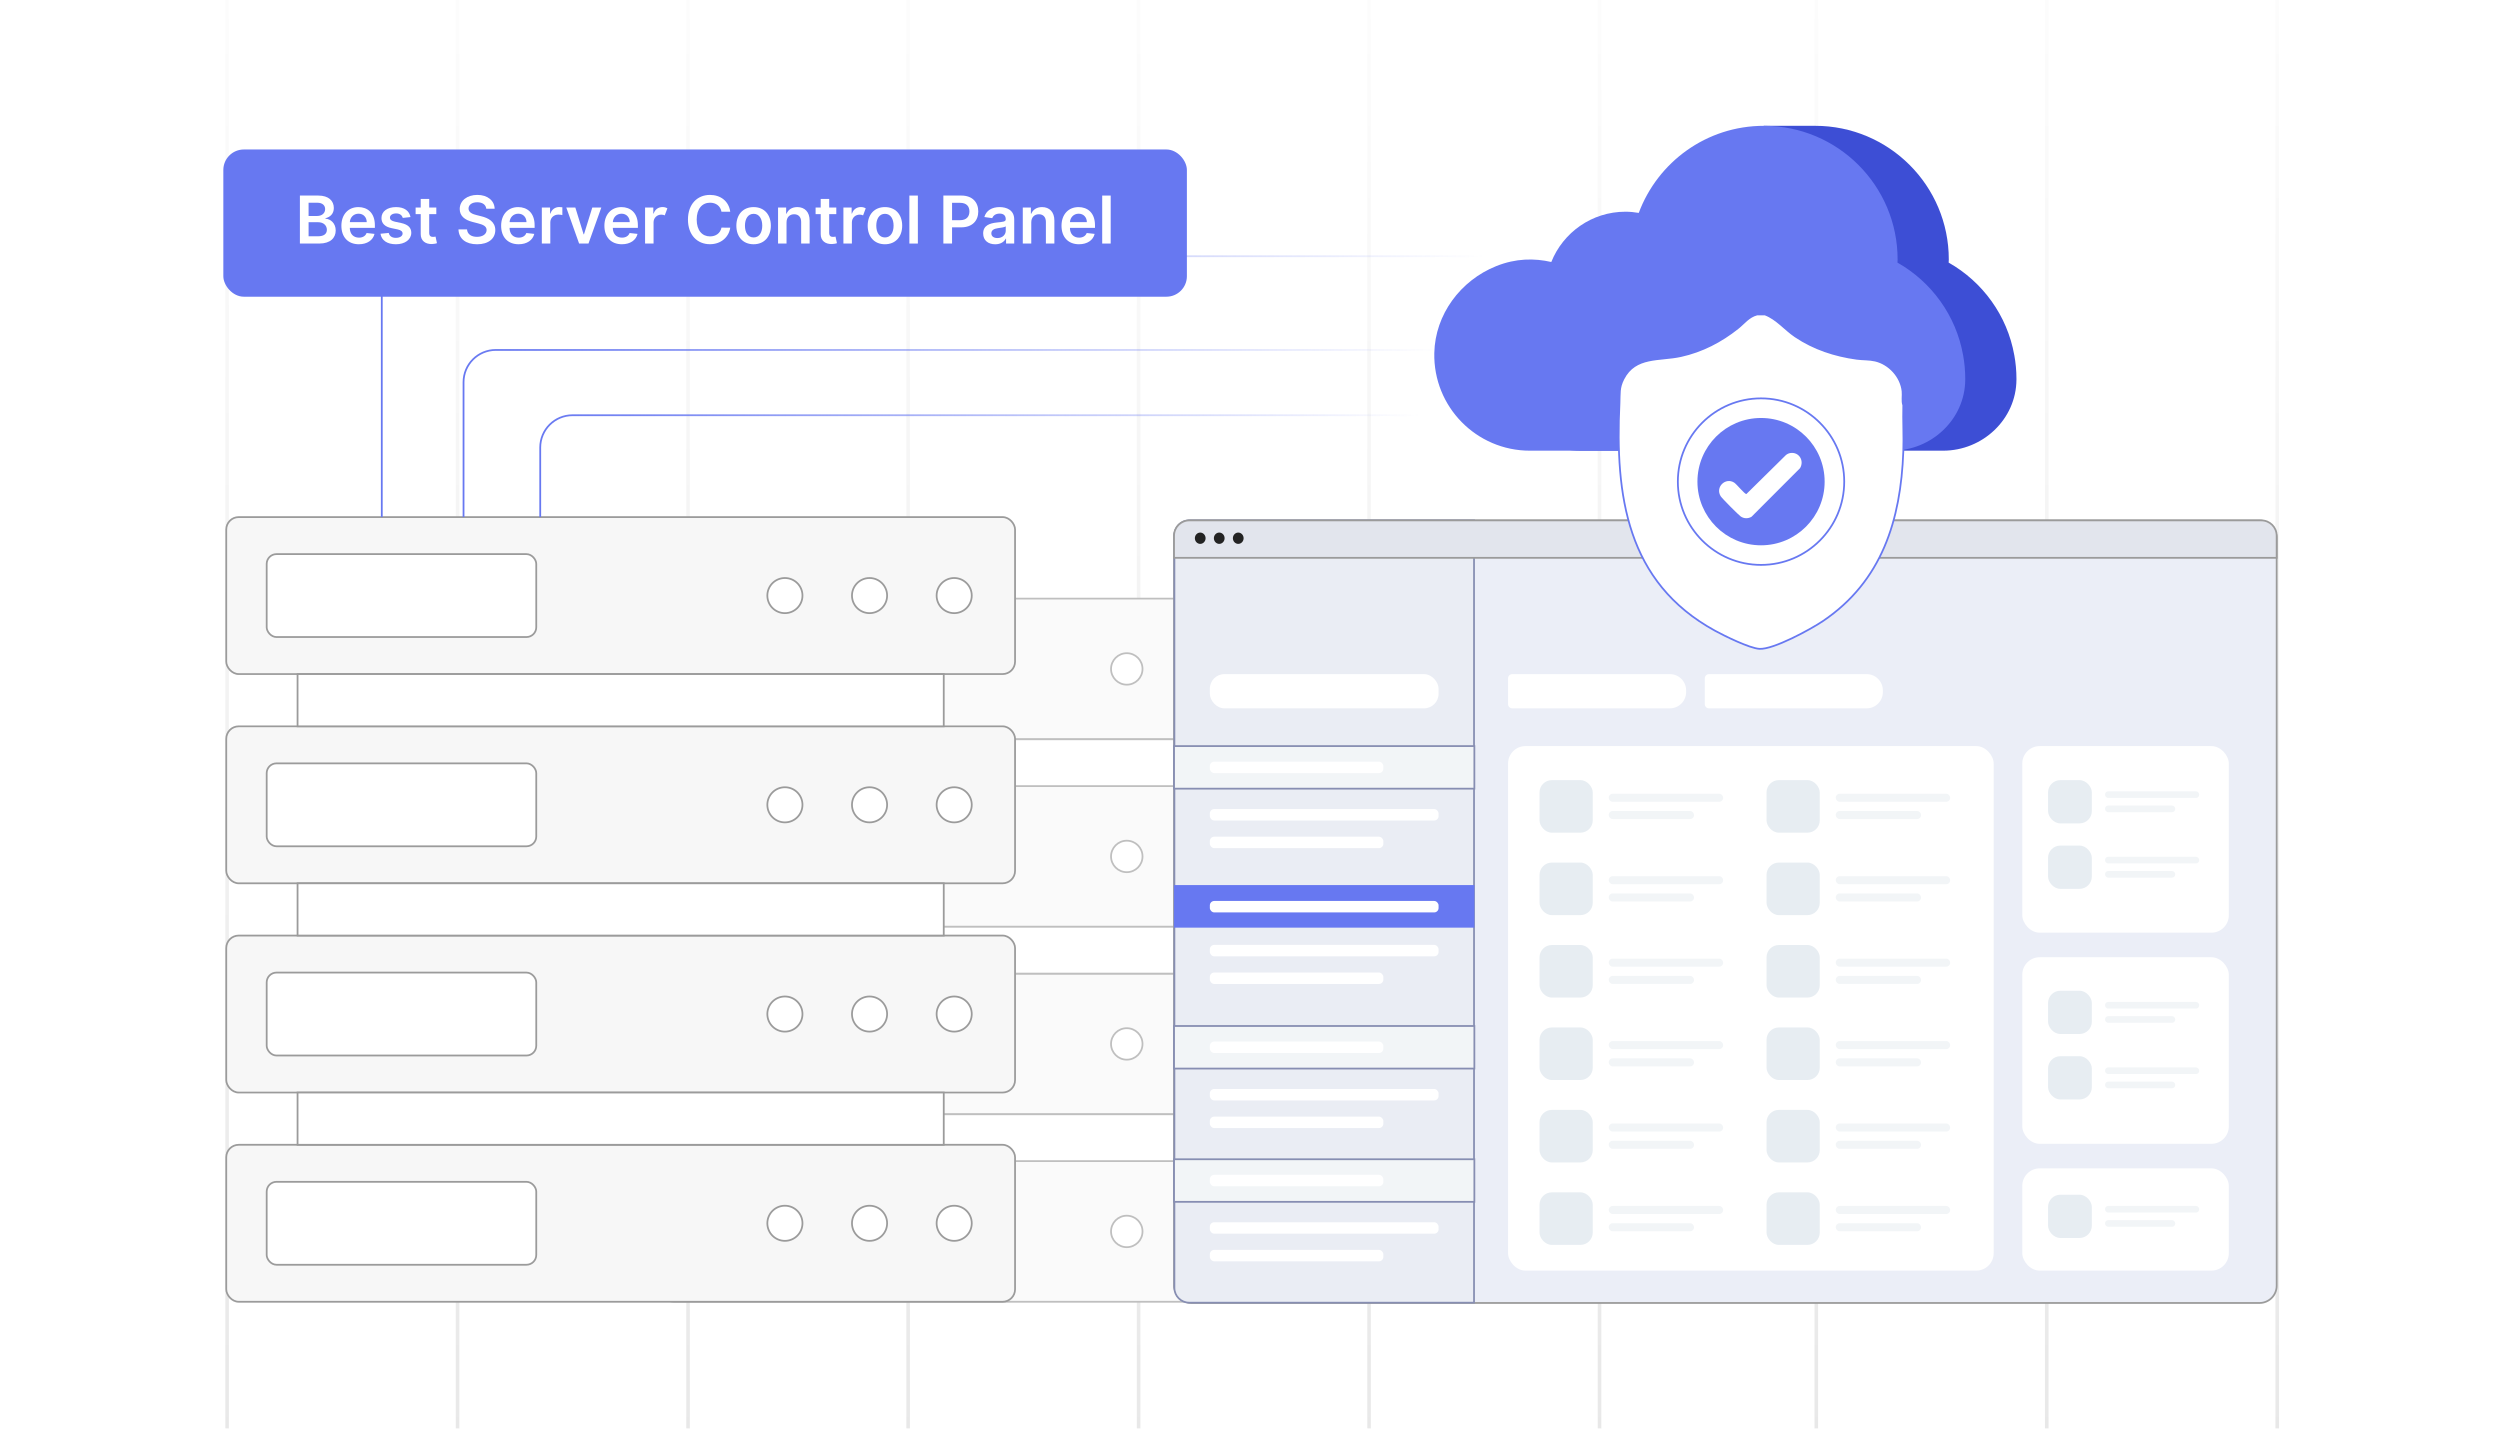 <?xml version="1.0" encoding="UTF-8"?>
<svg id="Layer_1" data-name="Layer 1" xmlns="http://www.w3.org/2000/svg" xmlns:xlink="http://www.w3.org/1999/xlink" viewBox="0 0 350 200">
  <defs>
    <clipPath id="clippath">
      <rect width="350" height="200" fill="none"/>
    </clipPath>
    <linearGradient id="linear-gradient" x1="43.988" y1="231.019" x2="43.988" y2="-25.019" gradientTransform="translate(179.947 0)" gradientUnits="userSpaceOnUse">
      <stop offset="0" stop-color="#000"/>
      <stop offset="1" stop-color="#000" stop-opacity="0"/>
    </linearGradient>
    <linearGradient id="linear-gradient-2" x1="-52.807" y1="231.019" x2="-52.807" y2="-25.019" xlink:href="#linear-gradient"/>
    <linearGradient id="linear-gradient-3" x1="-20.542" y1="231.019" x2="-20.542" y2="-25.019" xlink:href="#linear-gradient"/>
    <linearGradient id="linear-gradient-4" x1="11.723" y1="231.019" x2="11.723" y2="-25.019" xlink:href="#linear-gradient"/>
    <linearGradient id="linear-gradient-5" x1="74.336" y1="231.019" x2="74.336" y2="-25.019" xlink:href="#linear-gradient"/>
    <linearGradient id="linear-gradient-6" x1="106.601" y1="231.019" x2="106.601" y2="-25.019" xlink:href="#linear-gradient"/>
    <linearGradient id="linear-gradient-7" x1="138.867" y1="231.019" x2="138.867" y2="-25.019" xlink:href="#linear-gradient"/>
    <linearGradient id="linear-gradient-8" x1="-83.62" y1="231.019" x2="-83.62" y2="-25.019" xlink:href="#linear-gradient"/>
    <linearGradient id="linear-gradient-9" x1="-148.15" y1="231.019" x2="-148.15" y2="-25.019" xlink:href="#linear-gradient"/>
    <linearGradient id="linear-gradient-10" x1="-115.885" y1="231.019" x2="-115.885" y2="-25.019" xlink:href="#linear-gradient"/>
    <linearGradient id="linear-gradient-11" x1="75.508" y1="65.2" x2="198.846" y2="65.2" gradientUnits="userSpaceOnUse">
      <stop offset="0" stop-color="#6778f1"/>
      <stop offset=".999" stop-color="#6778f1" stop-opacity="0"/>
    </linearGradient>
    <linearGradient id="linear-gradient-12" x1="64.769" y1="60.63" x2="201.701" y2="60.63" xlink:href="#linear-gradient-11"/>
    <linearGradient id="linear-gradient-13" x1="53.324" y1="54.07" x2="207.967" y2="54.07" xlink:href="#linear-gradient-11"/>
    <filter id="drop-shadow-1" x="196.32" y="13.8" width="100.32" height="107.28" filterUnits="userSpaceOnUse">
      <feOffset dx="5" dy="5"/>
      <feGaussianBlur result="blur" stdDeviation="10"/>
      <feFlood flood-color="#000" flood-opacity=".05"/>
      <feComposite in2="blur" operator="in"/>
      <feComposite in="SourceGraphic"/>
    </filter>
  </defs>
  <g clip-path="url(#clippath)">
    <rect x="-77.061" y="-10.017" width="549.082" height="219.633" fill="#fff"/>
    <g>
      <g opacity=".5">
        <g>
          <line x1="223.935" y1="-25.019" x2="223.935" y2="231.019" fill="none" opacity=".2" stroke="url(#linear-gradient)" stroke-miterlimit="10" stroke-width=".5"/>
          <line x1="127.14" y1="-25.019" x2="127.139" y2="231.019" fill="none" opacity=".2" stroke="url(#linear-gradient-2)" stroke-miterlimit="10" stroke-width=".5"/>
          <line x1="159.405" y1="-25.019" x2="159.405" y2="231.019" fill="none" opacity=".2" stroke="url(#linear-gradient-3)" stroke-miterlimit="10" stroke-width=".5"/>
          <line x1="191.67" y1="-25.019" x2="191.67" y2="231.019" fill="none" opacity=".2" stroke="url(#linear-gradient-4)" stroke-miterlimit="10" stroke-width=".5"/>
        </g>
        <g>
          <line x1="254.283" y1="-25.019" x2="254.283" y2="231.019" fill="none" opacity=".2" stroke="url(#linear-gradient-5)" stroke-miterlimit="10" stroke-width=".5"/>
          <line x1="286.548" y1="-25.019" x2="286.548" y2="231.019" fill="none" opacity=".2" stroke="url(#linear-gradient-6)" stroke-miterlimit="10" stroke-width=".5"/>
          <line x1="318.813" y1="-25.019" x2="318.813" y2="231.019" fill="none" opacity=".2" stroke="url(#linear-gradient-7)" stroke-miterlimit="10" stroke-width=".5"/>
        </g>
        <g>
          <line x1="96.327" y1="-25.019" x2="96.327" y2="231.019" fill="none" opacity=".2" stroke="url(#linear-gradient-8)" stroke-miterlimit="10" stroke-width=".5"/>
          <line x1="31.796" y1="-25.019" x2="31.796" y2="231.019" fill="none" opacity=".2" stroke="url(#linear-gradient-9)" stroke-miterlimit="10" stroke-width=".5"/>
          <line x1="64.062" y1="-25.019" x2="64.061" y2="231.019" fill="none" opacity=".2" stroke="url(#linear-gradient-10)" stroke-miterlimit="10" stroke-width=".5"/>
        </g>
      </g>
      <g>
        <g>
          <g>
            <g>
              <rect x="91.89" y="136.304" width="94.734" height="19.694" rx="2.53" ry="2.53" fill="#fafafa" stroke="#bfbfbf" stroke-miterlimit="10" stroke-width=".25"/>
              <rect x="96.963" y="140.949" width="33.819" height="10.404" rx="1.372" ry="1.372" fill="#fff" stroke="#bfbfbf" stroke-miterlimit="10" stroke-width=".25"/>
              <circle cx="157.749" cy="146.151" r="2.204" fill="#fff" stroke="#bfbfbf" stroke-miterlimit="10" stroke-width=".25"/>
              <circle cx="168.368" cy="146.151" r="2.204" fill="#fff" stroke="#bfbfbf" stroke-miterlimit="10" stroke-width=".25"/>
              <circle cx="178.987" cy="146.151" r="2.204" fill="#fff" stroke="#bfbfbf" stroke-miterlimit="10" stroke-width=".25"/>
            </g>
            <g>
              <rect x="91.89" y="110.054" width="94.734" height="19.694" rx="2.53" ry="2.53" fill="#fafafa" stroke="#bfbfbf" stroke-miterlimit="10" stroke-width=".25"/>
              <rect x="96.963" y="114.699" width="33.819" height="10.404" rx="1.372" ry="1.372" fill="#fff" stroke="#bfbfbf" stroke-miterlimit="10" stroke-width=".25"/>
              <circle cx="157.749" cy="119.901" r="2.204" fill="#fff" stroke="#bfbfbf" stroke-miterlimit="10" stroke-width=".25"/>
              <circle cx="168.368" cy="119.901" r="2.204" fill="#fff" stroke="#bfbfbf" stroke-miterlimit="10" stroke-width=".25"/>
              <circle cx="178.987" cy="119.901" r="2.204" fill="#fff" stroke="#bfbfbf" stroke-miterlimit="10" stroke-width=".25"/>
            </g>
            <rect x="100.837" y="129.748" width="76.84" height="6.556" fill="#fff" stroke="#bfbfbf" stroke-miterlimit="10" stroke-width=".25"/>
            <g>
              <rect x="91.89" y="162.554" width="94.734" height="19.694" rx="2.53" ry="2.53" fill="#fafafa" stroke="#bfbfbf" stroke-miterlimit="10" stroke-width=".25"/>
              <rect x="96.963" y="167.199" width="33.819" height="10.404" rx="1.372" ry="1.372" fill="#fff" stroke="#bfbfbf" stroke-miterlimit="10" stroke-width=".25"/>
              <circle cx="157.749" cy="172.401" r="2.204" fill="#fff" stroke="#bfbfbf" stroke-miterlimit="10" stroke-width=".25"/>
              <circle cx="168.368" cy="172.401" r="2.204" fill="#fff" stroke="#bfbfbf" stroke-miterlimit="10" stroke-width=".25"/>
              <circle cx="178.987" cy="172.401" r="2.204" fill="#fff" stroke="#bfbfbf" stroke-miterlimit="10" stroke-width=".25"/>
            </g>
            <rect x="100.837" y="155.998" width="76.84" height="6.556" fill="#fff" stroke="#bfbfbf" stroke-miterlimit="10" stroke-width=".25"/>
            <g>
              <rect x="91.89" y="83.804" width="94.734" height="19.694" rx="2.53" ry="2.53" fill="#fafafa" stroke="#bfbfbf" stroke-miterlimit="10" stroke-width=".25"/>
              <rect x="96.963" y="88.449" width="33.819" height="10.404" rx="1.372" ry="1.372" fill="#fff" stroke="#bfbfbf" stroke-miterlimit="10" stroke-width=".25"/>
              <circle cx="157.749" cy="93.651" r="2.204" fill="#fff" stroke="#bfbfbf" stroke-miterlimit="10" stroke-width=".25"/>
              <circle cx="168.368" cy="93.651" r="2.204" fill="#fff" stroke="#bfbfbf" stroke-miterlimit="10" stroke-width=".25"/>
              <circle cx="178.987" cy="93.651" r="2.204" fill="#fff" stroke="#bfbfbf" stroke-miterlimit="10" stroke-width=".25"/>
            </g>
            <rect x="100.837" y="103.498" width="76.84" height="6.556" fill="#fff" stroke="#bfbfbf" stroke-miterlimit="10" stroke-width=".25"/>
          </g>
          <g>
            <g>
              <rect x="31.674" y="130.978" width="110.434" height="21.977" rx="1.742" ry="1.742" fill="#f7f7f7" stroke="#9b9b9b" stroke-miterlimit="10" stroke-width=".25"/>
              <rect x="37.336" y="136.162" width="37.74" height="11.61" rx="1.372" ry="1.372" fill="#fff" stroke="#9b9b9b" stroke-miterlimit="10" stroke-width=".25"/>
              <circle cx="109.887" cy="141.967" r="2.459" fill="#fff" stroke="#9b9b9b" stroke-miterlimit="10" stroke-width=".25"/>
              <circle cx="121.737" cy="141.967" r="2.459" fill="#fff" stroke="#9b9b9b" stroke-miterlimit="10" stroke-width=".25"/>
              <circle cx="133.586" cy="141.967" r="2.459" fill="#fff" stroke="#9b9b9b" stroke-miterlimit="10" stroke-width=".25"/>
            </g>
            <g>
              <rect x="31.674" y="101.686" width="110.434" height="21.977" rx="1.742" ry="1.742" fill="#f7f7f7" stroke="#9b9b9b" stroke-miterlimit="10" stroke-width=".25"/>
              <rect x="37.336" y="106.869" width="37.74" height="11.61" rx="1.372" ry="1.372" fill="#fff" stroke="#9b9b9b" stroke-miterlimit="10" stroke-width=".25"/>
              <circle cx="109.887" cy="112.674" r="2.459" fill="#fff" stroke="#9b9b9b" stroke-miterlimit="10" stroke-width=".25"/>
              <circle cx="121.737" cy="112.674" r="2.459" fill="#fff" stroke="#9b9b9b" stroke-miterlimit="10" stroke-width=".25"/>
              <circle cx="133.586" cy="112.674" r="2.459" fill="#fff" stroke="#9b9b9b" stroke-miterlimit="10" stroke-width=".25"/>
            </g>
            <rect x="41.658" y="123.662" width="90.466" height="7.316" fill="#fff" stroke="#9b9b9b" stroke-miterlimit="10" stroke-width=".25"/>
            <g>
              <rect x="31.674" y="160.271" width="110.434" height="21.977" rx="1.742" ry="1.742" fill="#f7f7f7" stroke="#9b9b9b" stroke-miterlimit="10" stroke-width=".25"/>
              <rect x="37.336" y="165.455" width="37.74" height="11.61" rx="1.372" ry="1.372" fill="#fff" stroke="#9b9b9b" stroke-miterlimit="10" stroke-width=".25"/>
              <circle cx="109.887" cy="171.26" r="2.459" fill="#fff" stroke="#9b9b9b" stroke-miterlimit="10" stroke-width=".25"/>
              <circle cx="121.737" cy="171.26" r="2.459" fill="#fff" stroke="#9b9b9b" stroke-miterlimit="10" stroke-width=".25"/>
              <circle cx="133.586" cy="171.26" r="2.459" fill="#fff" stroke="#9b9b9b" stroke-miterlimit="10" stroke-width=".25"/>
            </g>
            <rect x="41.658" y="152.955" width="90.466" height="7.316" fill="#fff" stroke="#9b9b9b" stroke-miterlimit="10" stroke-width=".25"/>
            <g>
              <rect x="31.674" y="72.393" width="110.434" height="21.977" rx="1.742" ry="1.742" fill="#f7f7f7" stroke="#9b9b9b" stroke-miterlimit="10" stroke-width=".25"/>
              <rect x="37.336" y="77.576" width="37.74" height="11.61" rx="1.372" ry="1.372" fill="#fff" stroke="#9b9b9b" stroke-miterlimit="10" stroke-width=".25"/>
              <circle cx="109.887" cy="83.381" r="2.459" fill="#fff" stroke="#9b9b9b" stroke-miterlimit="10" stroke-width=".25"/>
              <circle cx="121.737" cy="83.381" r="2.459" fill="#fff" stroke="#9b9b9b" stroke-miterlimit="10" stroke-width=".25"/>
              <circle cx="133.586" cy="83.381" r="2.459" fill="#fff" stroke="#9b9b9b" stroke-miterlimit="10" stroke-width=".25"/>
            </g>
            <rect x="41.658" y="94.37" width="90.466" height="7.316" fill="#fff" stroke="#9b9b9b" stroke-miterlimit="10" stroke-width=".25"/>
          </g>
        </g>
        <g>
          <path d="M198.846,58.133h-118.696c-2.495,0-4.518,2.023-4.518,4.518v9.742" fill="none" stroke="url(#linear-gradient-11)" stroke-miterlimit="10" stroke-width=".25"/>
          <path d="M201.701,48.992H69.412c-2.495,0-4.518,2.023-4.518,4.518v18.883" fill="none" stroke="url(#linear-gradient-12)" stroke-miterlimit="10" stroke-width=".25"/>
          <path d="M207.967,35.873H57.967c-2.495,0-4.518,2.023-4.518,4.518v32.002" fill="none" stroke="url(#linear-gradient-13)" stroke-miterlimit="10" stroke-width=".25"/>
        </g>
        <g>
          <rect x="164.366" y="72.856" width="154.368" height="109.56" rx="2.406" ry="2.406" fill="#ebeef7" stroke="#9b9b9b" stroke-miterlimit="10" stroke-width=".25"/>
          <g>
            <path d="M166.483,72.856h39.881v109.518h-39.881c-1.142,0-2.069-.927-2.069-2.069v-105.381c0-1.142.927-2.069,2.069-2.069Z" fill="#eaedf4" stroke="#878eb2" stroke-miterlimit="10" stroke-width=".25"/>
            <g>
              <rect x="169.379" y="94.377" width="32.021" height="4.792" rx="2.037" ry="2.037" fill="#fff"/>
              <path d="M211.714,94.377h22.068c1.256,0,2.275,1.019,2.275,2.275v.242c0,1.256-1.019,2.275-2.275,2.275h-22.068c-.324,0-.587-.263-.587-.587v-3.617c0-.324.263-.587.587-.587Z" fill="#fff"/>
              <path d="M239.257,94.377h22.068c1.256,0,2.275,1.019,2.275,2.275v.242c0,1.256-1.019,2.275-2.275,2.275h-22.068c-.324,0-.587-.263-.587-.587v-3.617c0-.324.263-.587.587-.587Z" fill="#fff"/>
            </g>
            <path d="M166.504,72.856h150.092c1.18,0,2.138.958,2.138,2.138v3.104h-154.368v-3.104c0-1.18.958-2.138,2.138-2.138Z" fill="#e2e5ed" stroke="#9b9b9b" stroke-miterlimit="10" stroke-width=".25"/>
            <g>
              <ellipse cx="168.032" cy="75.351" rx=".751" ry=".793" fill="#232323"/>
              <ellipse cx="170.694" cy="75.351" rx=".751" ry=".793" fill="#232323"/>
              <ellipse cx="173.355" cy="75.351" rx=".751" ry=".793" fill="#232323"/>
            </g>
            <g>
              <rect x="164.366" y="123.91" width="42.045" height="5.961" fill="#6778f1"/>
              <g>
                <rect x="164.366" y="104.452" width="42.045" height="5.961" fill="#f2f5f7" stroke="#878eb2" stroke-miterlimit="10" stroke-width=".25"/>
                <rect x="169.379" y="106.631" width="24.289" height="1.603" rx=".615" ry=".615" fill="#fff"/>
                <rect x="169.379" y="117.138" width="24.289" height="1.603" rx=".615" ry=".615" fill="#fff"/>
                <rect x="169.379" y="113.269" width="32.021" height="1.603" rx=".615" ry=".615" fill="#fff"/>
              </g>
              <g>
                <rect x="164.366" y="143.639" width="42.045" height="5.961" fill="#f2f5f7" stroke="#878eb2" stroke-miterlimit="10" stroke-width=".25"/>
                <rect x="169.379" y="145.819" width="24.289" height="1.603" rx=".615" ry=".615" fill="#fff"/>
                <rect x="169.379" y="156.326" width="24.289" height="1.603" rx=".615" ry=".615" fill="#fff"/>
                <rect x="169.379" y="152.457" width="32.021" height="1.603" rx=".615" ry=".615" fill="#fff"/>
              </g>
              <g>
                <rect x="164.366" y="162.296" width="42.045" height="5.961" fill="#f2f5f7" stroke="#878eb2" stroke-miterlimit="10" stroke-width=".25"/>
                <rect x="169.379" y="164.475" width="24.289" height="1.603" rx=".615" ry=".615" fill="#fff"/>
                <rect x="169.379" y="174.982" width="24.289" height="1.603" rx=".615" ry=".615" fill="#fff"/>
                <rect x="169.379" y="171.113" width="32.021" height="1.603" rx=".615" ry=".615" fill="#fff"/>
              </g>
              <g>
                <rect x="169.379" y="136.153" width="24.289" height="1.603" rx=".615" ry=".615" fill="#fff"/>
                <rect x="169.379" y="132.284" width="32.021" height="1.603" rx=".615" ry=".615" fill="#fff"/>
                <rect x="169.379" y="126.135" width="32.021" height="1.603" rx=".615" ry=".615" fill="#fff"/>
              </g>
              <g>
                <rect x="211.127" y="104.452" width="67.989" height="73.435" rx="2.442" ry="2.442" fill="#fff"/>
                <rect x="283.119" y="104.452" width="28.914" height="26.124" rx="2.442" ry="2.442" fill="#fff"/>
                <rect x="283.119" y="134.011" width="28.914" height="26.124" rx="2.442" ry="2.442" fill="#fff"/>
                <rect x="283.119" y="163.571" width="28.914" height="14.316" rx="2.442" ry="2.442" fill="#fff"/>
                <g>
                  <g>
                    <rect x="215.534" y="109.218" width="7.45" height="7.356" rx="1.722" ry="1.722" fill="#e7edf2"/>
                    <g>
                      <rect x="225.227" y="111.125" width="16.011" height="1.124" rx=".534" ry=".534" fill="#f2f5f7"/>
                      <rect x="225.227" y="113.543" width="11.935" height="1.124" rx=".534" ry=".534" fill="#f2f5f7"/>
                    </g>
                  </g>
                  <g>
                    <rect x="215.534" y="120.76" width="7.45" height="7.356" rx="1.722" ry="1.722" fill="#e7edf2"/>
                    <g>
                      <rect x="225.227" y="122.667" width="16.011" height="1.124" rx=".534" ry=".534" fill="#f2f5f7"/>
                      <rect x="225.227" y="125.085" width="11.935" height="1.124" rx=".534" ry=".534" fill="#f2f5f7"/>
                    </g>
                  </g>
                  <g>
                    <rect x="215.534" y="132.302" width="7.45" height="7.356" rx="1.722" ry="1.722" fill="#e7edf2"/>
                    <g>
                      <rect x="225.227" y="134.209" width="16.011" height="1.124" rx=".534" ry=".534" fill="#f2f5f7"/>
                      <rect x="225.227" y="136.627" width="11.935" height="1.124" rx=".534" ry=".534" fill="#f2f5f7"/>
                    </g>
                  </g>
                  <g>
                    <rect x="215.534" y="143.844" width="7.45" height="7.356" rx="1.722" ry="1.722" fill="#e7edf2"/>
                    <g>
                      <rect x="225.227" y="145.751" width="16.011" height="1.124" rx=".534" ry=".534" fill="#f2f5f7"/>
                      <rect x="225.227" y="148.169" width="11.935" height="1.124" rx=".534" ry=".534" fill="#f2f5f7"/>
                    </g>
                  </g>
                  <g>
                    <rect x="215.534" y="155.386" width="7.45" height="7.356" rx="1.722" ry="1.722" fill="#e7edf2"/>
                    <g>
                      <rect x="225.227" y="157.293" width="16.011" height="1.124" rx=".534" ry=".534" fill="#f2f5f7"/>
                      <rect x="225.227" y="159.712" width="11.935" height="1.124" rx=".534" ry=".534" fill="#f2f5f7"/>
                    </g>
                  </g>
                  <g>
                    <rect x="215.534" y="166.929" width="7.45" height="7.356" rx="1.722" ry="1.722" fill="#e7edf2"/>
                    <g>
                      <rect x="225.227" y="168.835" width="16.011" height="1.124" rx=".534" ry=".534" fill="#f2f5f7"/>
                      <rect x="225.227" y="171.254" width="11.935" height="1.124" rx=".534" ry=".534" fill="#f2f5f7"/>
                    </g>
                  </g>
                </g>
                <g>
                  <g>
                    <rect x="247.315" y="109.218" width="7.45" height="7.356" rx="1.722" ry="1.722" fill="#e7edf2"/>
                    <g>
                      <rect x="257.008" y="111.125" width="16.011" height="1.124" rx=".534" ry=".534" fill="#f2f5f7"/>
                      <rect x="257.008" y="113.543" width="11.935" height="1.124" rx=".534" ry=".534" fill="#f2f5f7"/>
                    </g>
                  </g>
                  <g>
                    <rect x="247.315" y="120.76" width="7.45" height="7.356" rx="1.722" ry="1.722" fill="#e7edf2"/>
                    <g>
                      <rect x="257.008" y="122.667" width="16.011" height="1.124" rx=".534" ry=".534" fill="#f2f5f7"/>
                      <rect x="257.008" y="125.085" width="11.935" height="1.124" rx=".534" ry=".534" fill="#f2f5f7"/>
                    </g>
                  </g>
                  <g>
                    <rect x="247.315" y="132.302" width="7.45" height="7.356" rx="1.722" ry="1.722" fill="#e7edf2"/>
                    <g>
                      <rect x="257.008" y="134.209" width="16.011" height="1.124" rx=".534" ry=".534" fill="#f2f5f7"/>
                      <rect x="257.008" y="136.627" width="11.935" height="1.124" rx=".534" ry=".534" fill="#f2f5f7"/>
                    </g>
                  </g>
                  <g>
                    <rect x="247.315" y="143.844" width="7.45" height="7.356" rx="1.722" ry="1.722" fill="#e7edf2"/>
                    <g>
                      <rect x="257.008" y="145.751" width="16.011" height="1.124" rx=".534" ry=".534" fill="#f2f5f7"/>
                      <rect x="257.008" y="148.169" width="11.935" height="1.124" rx=".534" ry=".534" fill="#f2f5f7"/>
                    </g>
                  </g>
                  <g>
                    <rect x="247.315" y="155.386" width="7.45" height="7.356" rx="1.722" ry="1.722" fill="#e7edf2"/>
                    <g>
                      <rect x="257.008" y="157.293" width="16.011" height="1.124" rx=".534" ry=".534" fill="#f2f5f7"/>
                      <rect x="257.008" y="159.712" width="11.935" height="1.124" rx=".534" ry=".534" fill="#f2f5f7"/>
                    </g>
                  </g>
                  <g>
                    <rect x="247.315" y="166.929" width="7.45" height="7.356" rx="1.722" ry="1.722" fill="#e7edf2"/>
                    <g>
                      <rect x="257.008" y="168.835" width="16.011" height="1.124" rx=".534" ry=".534" fill="#f2f5f7"/>
                      <rect x="257.008" y="171.254" width="11.935" height="1.124" rx=".534" ry=".534" fill="#f2f5f7"/>
                    </g>
                  </g>
                </g>
                <g>
                  <rect x="286.726" y="109.218" width="6.132" height="6.056" rx="1.722" ry="1.722" fill="#e7edf2"/>
                  <g>
                    <rect x="294.705" y="110.787" width="13.18" height=".926" rx=".439" ry=".439" fill="#f2f5f7"/>
                    <rect x="294.705" y="112.778" width="9.825" height=".926" rx=".439" ry=".439" fill="#f2f5f7"/>
                  </g>
                </g>
                <g>
                  <rect x="286.726" y="118.383" width="6.132" height="6.056" rx="1.722" ry="1.722" fill="#e7edf2"/>
                  <g>
                    <rect x="294.705" y="119.952" width="13.18" height=".926" rx=".439" ry=".439" fill="#f2f5f7"/>
                    <rect x="294.705" y="121.943" width="9.825" height=".926" rx=".439" ry=".439" fill="#f2f5f7"/>
                  </g>
                </g>
                <g>
                  <rect x="286.726" y="138.703" width="6.132" height="6.056" rx="1.722" ry="1.722" fill="#e7edf2"/>
                  <g>
                    <rect x="294.705" y="140.273" width="13.18" height=".926" rx=".439" ry=".439" fill="#f2f5f7"/>
                    <rect x="294.705" y="142.263" width="9.825" height=".926" rx=".439" ry=".439" fill="#f2f5f7"/>
                  </g>
                </g>
                <g>
                  <rect x="286.726" y="147.868" width="6.132" height="6.056" rx="1.722" ry="1.722" fill="#e7edf2"/>
                  <g>
                    <rect x="294.705" y="149.438" width="13.18" height=".926" rx=".439" ry=".439" fill="#f2f5f7"/>
                    <rect x="294.705" y="151.428" width="9.825" height=".926" rx=".439" ry=".439" fill="#f2f5f7"/>
                  </g>
                </g>
                <g>
                  <rect x="286.726" y="167.26" width="6.132" height="6.056" rx="1.722" ry="1.722" fill="#e7edf2"/>
                  <g>
                    <rect x="294.705" y="168.83" width="13.18" height=".926" rx=".439" ry=".439" fill="#f2f5f7"/>
                    <rect x="294.705" y="170.821" width="9.825" height=".926" rx=".439" ry=".439" fill="#f2f5f7"/>
                  </g>
                </g>
              </g>
            </g>
          </g>
        </g>
        <g>
          <path d="M281.999,49.716c-.985-5.553-4.439-10.259-9.181-12.948-.003-.001-.005-.003-.008-.004.004-.146.022-.288.022-.435,0-10.336-8.379-18.715-18.715-18.715h-7.167v1.429c-4.773,1.987-8.544,5.897-10.356,10.763-.607-.102-1.226-.167-1.861-.167-4.712,0-8.735,2.917-10.383,7.04-2.375-.544-4.965-.525-7.715.58-5.004,2.01-8.55,6.772-8.664,12.164-.159,7.524,5.892,13.673,13.38,13.673.004,0,.009-.001.013-.001h50.669c5.544,0,10.237-4.396,10.27-9.94 0-.037.001-.074.001-.111,0-1.136-.104-2.249-.302-3.327Z" fill="#3d4ed5"/>
          <path d="M274.832,49.716c-.985-5.553-4.44-10.259-9.181-12.948-.003-.002-.006-.003-.008-.004.003-.146.022-.288.022-.435,0-10.336-8.379-18.715-18.715-18.715-8.038,0-14.873,5.077-17.523,12.192-.607-.102-1.226-.167-1.861-.167-4.712,0-8.735,2.917-10.384,7.04-2.375-.544-4.965-.525-7.715.579-5.004,2.01-8.55,6.772-8.664,12.164-.159,7.524,5.892,13.673,13.38,13.673.004,0,.009-.001.013-.001h50.669c5.544,0,10.238-4.396,10.27-9.939 0-.037 0-.074 0-.111,0-1.136-.104-2.249-.301-3.327Z" fill="#6778f1"/>
        </g>
        <g filter="url(#drop-shadow-1)">
          <circle cx="241.55" cy="64.207" r="15.146" fill="#fff" stroke="#6778f1" stroke-miterlimit="10" stroke-width=".25"/>
          <g>
            <path d="M242.093,39.019c1.679.638,2.779,2.093,4.266,3.092,2.588,1.738,5.499,2.69,8.582,3.115.836.115,1.743.06,2.579.253,1.971.455,3.626,2.26,3.839,4.296.067.638-.103,1.351.103,1.955-.059,2.159.079,4.336,0,6.493-.35,9.587-3,18.154-11.245,23.722-1.713,1.157-6.957,4.014-8.898,3.893-1.4-.088-4.898-1.813-6.23-2.543-12.357-6.773-13.977-18.885-13.364-31.881.063-1.34-.095-2.103.557-3.374,1.662-3.235,5.043-2.532,8.045-3.195,2.966-.655,5.614-2.03,7.973-3.908.877-.698,1.509-1.612,2.698-1.918h1.096ZM253.191,62.429c0-6.438-5.214-11.657-11.646-11.657s-11.646,5.219-11.646,11.657,5.214,11.657,11.646,11.657,11.646-5.219,11.646-11.657Z" fill="#fff" stroke="#6778f1" stroke-miterlimit="10" stroke-width=".25"/>
            <path d="M250.449,62.43c0,4.923-3.987,8.913-8.904,8.913s-8.904-3.99-8.904-8.913,3.987-8.913,8.904-8.913,8.904,3.99,8.904,8.913ZM245.633,58.427c-.211.033-.459.15-.619.296l-5.525,5.447c-.245.001-1.349-1.374-1.694-1.599-1.211-.791-2.693.619-1.899,1.901.183.296,2.522,2.651,2.821,2.846.468.305,1.008.306,1.489.036l6.804-6.814c.614-1.036-.143-2.307-1.378-2.112Z" fill="#6778f1"/>
          </g>
        </g>
        <g>
          <rect x="31.266" y="20.928" width="134.899" height="20.612" rx="2.873" ry="2.873" fill="#6778f1"/>
          <g>
            <path d="M41.986,27.378h2.572c1.456,0,2.178.741,2.178,1.742,0,.817-.519,1.276-1.174,1.43v.065c.715.036,1.437.633,1.437,1.65,0,1.046-.754,1.831-2.293,1.831h-2.72v-6.719ZM44.407,30.236c.633,0,1.112-.367,1.112-.958,0-.518-.371-.895-1.086-.895h-1.23v1.853h1.204ZM44.512,33.08c.882,0,1.25-.374,1.25-.909,0-.6-.466-1.06-1.217-1.06h-1.342v1.968h1.309Z" fill="#fff"/>
            <path d="M47.794,31.607c0-1.555.942-2.614,2.385-2.614,1.24,0,2.303.777,2.303,2.545v.364h-3.51c.01.863.519,1.368,1.286,1.368.512,0,.905-.223,1.066-.649l1.109.124c-.21.876-1.017,1.45-2.192,1.45-1.519,0-2.447-1.007-2.447-2.589ZM51.344,31.102c-.007-.685-.466-1.185-1.148-1.185-.709,0-1.184.541-1.22,1.185h2.369Z" fill="#fff"/>
            <path d="M56.391,30.508c-.092-.332-.38-.63-.928-.63-.496,0-.873.236-.87.577-.003.292.2.469.712.584l.859.184c.952.207,1.414.646,1.417,1.365-.003.955-.893,1.608-2.152,1.608-1.237,0-2.014-.548-2.162-1.473l1.158-.112c.102.453.456.689,1.0.689.564,0,.938-.259.938-.604,0-.285-.216-.472-.679-.574l-.86-.18c-.968-.2-1.42-.685-1.417-1.42-.003-.932.823-1.529,2.037-1.529,1.181,0,1.863.544,2.027,1.397l-1.083.118Z" fill="#fff"/>
            <path d="M61.083,29.977h-.994v2.605c0,.479.24.584.538.584.147,0,.282-.03.348-.046l.2.928c-.128.043-.361.108-.699.118-.893.026-1.581-.44-1.575-1.388v-2.802h-.715v-.918h.715v-1.208h1.188v1.208h.994v.918Z" fill="#fff"/>
            <path d="M66.812,28.317c-.761,0-1.214.371-1.217.875-.006.561.59.794,1.142.925l.63.158c1.011.239,1.972.771,1.975,1.935-.003,1.184-.939,1.988-2.549,1.988-1.565,0-2.559-.751-2.608-2.086h1.197c.049.706.64,1.046,1.401,1.046.794,0,1.339-.384,1.342-.958-.003-.522-.482-.748-1.207-.932l-.765-.197c-1.105-.285-1.791-.84-1.791-1.804-.003-1.188,1.056-1.981,2.467-1.981,1.431,0,2.398.804,2.421,1.939h-1.171c-.062-.571-.541-.909-1.266-.909Z" fill="#fff"/>
            <path d="M70.159,31.607c0-1.555.942-2.614,2.385-2.614,1.24,0,2.303.777,2.303,2.545v.364h-3.51c.01.863.519,1.368,1.286,1.368.512,0,.905-.223,1.066-.649l1.109.124c-.21.876-1.017,1.45-2.192,1.45-1.519,0-2.447-1.007-2.447-2.589ZM73.709,31.102c-.007-.685-.466-1.185-1.148-1.185-.709,0-1.184.541-1.22,1.185h2.369Z" fill="#fff"/>
            <path d="M75.856,29.058h1.151v.84h.052c.184-.584.666-.912,1.244-.912.131,0,.318.013.426.033v1.093c-.102-.033-.351-.069-.551-.069-.653,0-1.135.453-1.135,1.092v2.962h-1.188v-5.039Z" fill="#fff"/>
            <path d="M82.387,34.097h-1.312l-1.794-5.039h1.266l1.158,3.743h.053l1.161-3.743h1.263l-1.794,5.039Z" fill="#fff"/>
            <path d="M84.615,31.607c0-1.555.942-2.614,2.385-2.614,1.24,0,2.303.777,2.303,2.545v.364h-3.51c.01.863.519,1.368,1.286,1.368.512,0,.905-.223,1.066-.649l1.109.124c-.21.876-1.017,1.45-2.192,1.45-1.519,0-2.447-1.007-2.447-2.589ZM88.165,31.102c-.007-.685-.466-1.185-1.148-1.185-.709,0-1.184.541-1.22,1.185h2.369Z" fill="#fff"/>
            <path d="M90.311,29.058h1.151v.84h.052c.184-.584.663-.912,1.244-.912.273,0,.498.072.676.184l-.368.984c-.128-.059-.275-.105-.469-.105-.62,0-1.099.45-1.099,1.086v2.962h-1.188v-5.039Z" fill="#fff"/>
            <path d="M101.008,29.645c-.141-.804-.781-1.267-1.598-1.267-1.099,0-1.873.843-1.873,2.359,0,1.542.781,2.359,1.87,2.359.804,0,1.447-.443,1.601-1.23l1.227.007c-.187,1.283-1.247,2.316-2.844,2.316-1.772,0-3.077-1.283-3.077-3.451,0-2.172,1.322-3.451,3.077-3.451,1.489,0,2.638.866,2.844,2.359h-1.227Z" fill="#fff"/>
            <path d="M103.09,31.597c0-1.562.939-2.604,2.415-2.604s2.415,1.043,2.415,2.604c0,1.559-.938,2.599-2.415,2.599s-2.415-1.04-2.415-2.599ZM106.715,31.594c0-.922-.4-1.66-1.204-1.66-.817,0-1.217.738-1.217,1.66s.4,1.65,1.217,1.65c.804,0,1.204-.728,1.204-1.65Z" fill="#fff"/>
            <path d="M110.115,34.097h-1.188v-5.039h1.135v.856h.059c.23-.561.748-.922,1.502-.922,1.04,0,1.729.689,1.726,1.896v3.208h-1.188v-3.025c0-.672-.367-1.076-.981-1.076-.626,0-1.066.42-1.066,1.148v2.953Z" fill="#fff"/>
            <path d="M117.081,29.977h-.994v2.605c0,.479.24.584.538.584.147,0,.282-.03.348-.046l.2.928c-.128.043-.361.108-.699.118-.892.026-1.581-.44-1.575-1.388v-2.802h-.715v-.918h.715v-1.208h1.188v1.208h.994v.918Z" fill="#fff"/>
            <path d="M118.078,29.058h1.151v.84h.052c.184-.584.663-.912,1.244-.912.273,0,.498.072.676.184l-.368.984c-.128-.059-.275-.105-.469-.105-.62,0-1.099.45-1.099,1.086v2.962h-1.188v-5.039Z" fill="#fff"/>
            <path d="M121.476,31.597c0-1.562.939-2.604,2.415-2.604s2.415,1.043,2.415,2.604c0,1.559-.938,2.599-2.415,2.599s-2.415-1.04-2.415-2.599ZM125.101,31.594c0-.922-.4-1.66-1.204-1.66-.817,0-1.217.738-1.217,1.66s.4,1.65,1.217,1.65c.804,0,1.204-.728,1.204-1.65Z" fill="#fff"/>
            <path d="M128.501,34.097h-1.188v-6.719h1.188v6.719Z" fill="#fff"/>
            <path d="M132.071,27.378h2.519c1.545,0,2.369.941,2.369,2.224,0,1.293-.833,2.225-2.385,2.225h-1.286v2.27h-1.217v-6.719ZM134.41,30.826c.905,0,1.309-.508,1.309-1.224,0-.715-.403-1.207-1.315-1.207h-1.115v2.431h1.122Z" fill="#fff"/>
            <path d="M137.643,32.683c0-1.135.935-1.427,1.913-1.532.889-.095,1.247-.112,1.247-.453v-.019c0-.495-.302-.777-.853-.777-.581,0-.915.295-1.033.64l-1.109-.158c.262-.918,1.076-1.391,2.136-1.391.961,0,2.047.4,2.047,1.732v3.373h-1.142v-.692h-.039c-.217.423-.689.794-1.48.794-.961,0-1.686-.525-1.686-1.516ZM140.805,32.29v-.594c-.154.124-.778.203-1.089.246-.531.075-.928.266-.928.722,0,.436.354.663.85.663.715,0,1.168-.476,1.168-1.037Z" fill="#fff"/>
            <path d="M144.378,34.097h-1.188v-5.039h1.135v.856h.059c.23-.561.748-.922,1.503-.922,1.04,0,1.728.689,1.726,1.896v3.208h-1.188v-3.025c0-.672-.367-1.076-.981-1.076-.626,0-1.066.42-1.066,1.148v2.953Z" fill="#fff"/>
            <path d="M148.611,31.607c0-1.555.942-2.614,2.385-2.614,1.24,0,2.303.777,2.303,2.545v.364h-3.51c.01.863.519,1.368,1.286,1.368.512,0,.905-.223,1.066-.649l1.109.124c-.21.876-1.017,1.45-2.192,1.45-1.519,0-2.447-1.007-2.447-2.589ZM152.161,31.102c-.007-.685-.466-1.185-1.148-1.185-.709,0-1.184.541-1.22,1.185h2.369Z" fill="#fff"/>
            <path d="M155.496,34.097h-1.188v-6.719h1.188v6.719Z" fill="#fff"/>
          </g>
        </g>
      </g>
    </g>
  </g>
</svg>